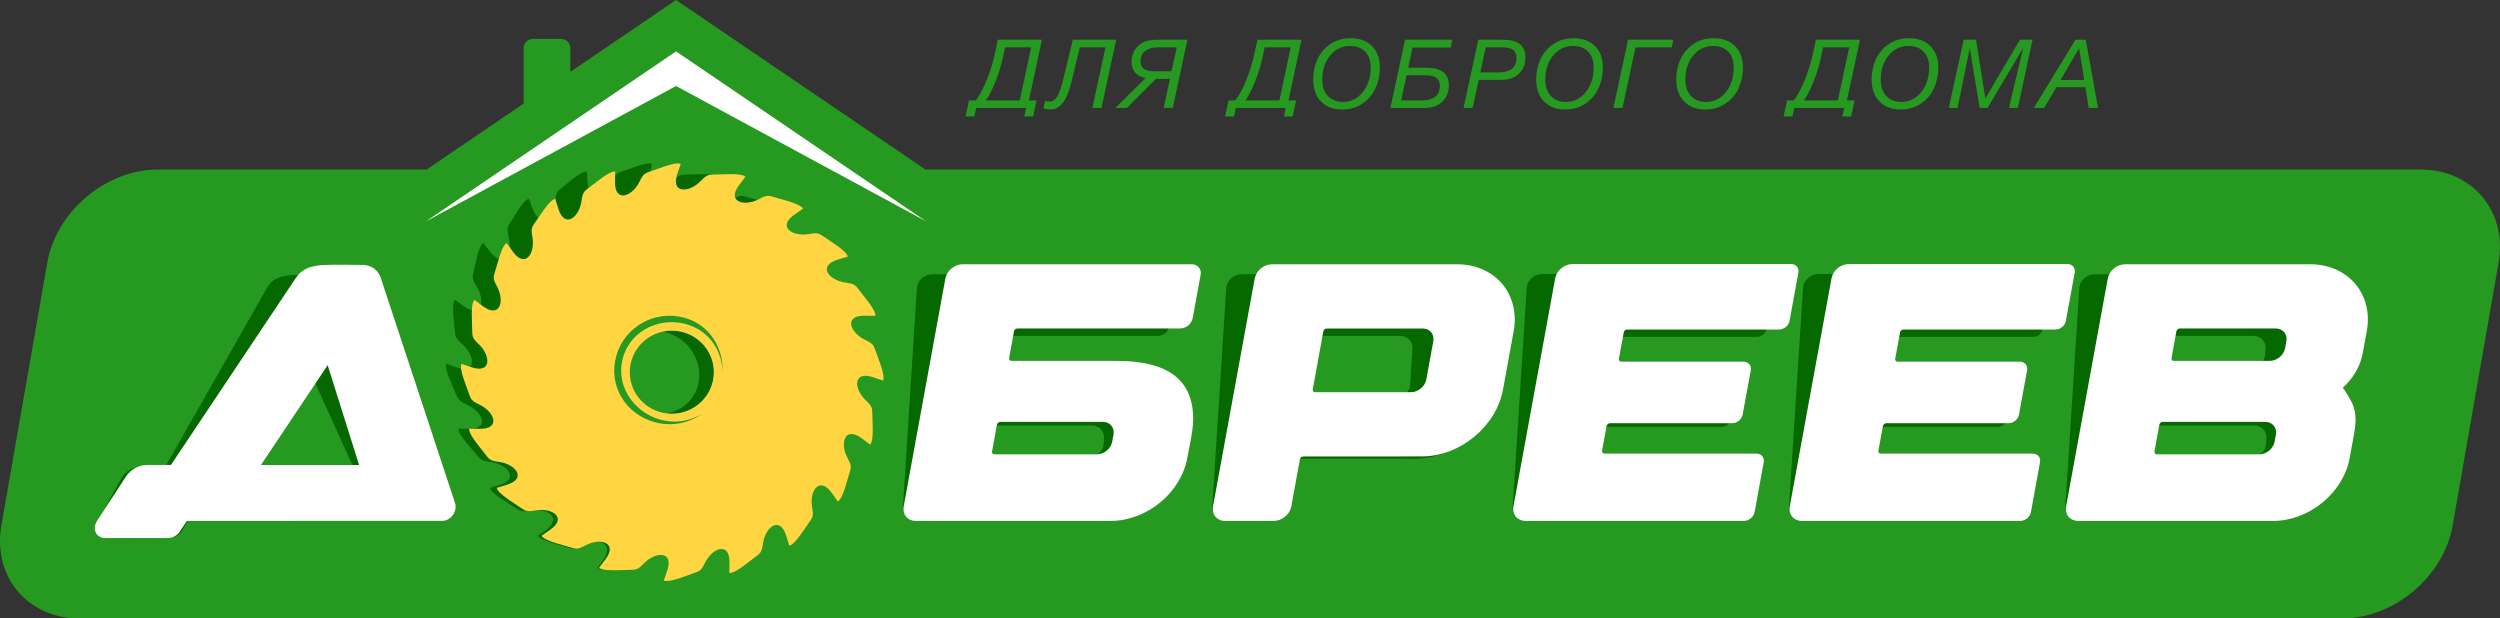 <svg width="190" height="47" viewBox="0 0 190 47" fill="none" xmlns="http://www.w3.org/2000/svg">
<rect x="0" y="0" width="190" height="47" fill="#333333" stroke="none"/>
<path fill-rule="evenodd" clip-rule="evenodd" d="M178.012 47C181.949 47 185.725 43.818 186.404 39.928L189.894 19.957C190.574 16.067 187.904 12.886 183.973 12.886H70.337L51.378 0L43.347 5.458V3.661C43.347 3.271 43.026 2.954 42.631 2.954H40.513C40.119 2.954 39.797 3.271 39.797 3.661V7.871L32.419 12.886H11.987C8.056 12.886 4.274 16.072 3.595 19.957L0.105 39.928C-0.572 43.812 2.092 47 6.027 47H178.012Z" fill="#269920"/>
<path fill-rule="evenodd" clip-rule="evenodd" d="M58.046 17.404C57.821 17.124 57.881 16.734 58.466 16.308L59.083 15.858C58.946 15.647 58.456 15.46 58.024 15.325L56.943 15.014C56.643 14.928 56.499 14.889 56.367 14.887C56.19 14.886 56.029 14.947 55.673 15.142C54.608 15.721 53.212 15.355 54.11 14.057L54.543 13.432C54.35 13.269 53.837 13.236 53.391 13.237L52.287 13.265C51.981 13.272 51.834 13.28 51.712 13.317C51.547 13.37 51.417 13.479 51.146 13.776C50.338 14.664 48.922 14.736 49.351 13.2L49.558 12.46C49.328 12.36 48.839 12.486 48.425 12.622L47.407 12.986C47.124 13.087 46.99 13.139 46.888 13.213C46.75 13.315 46.663 13.461 46.505 13.832C46.032 14.942 44.738 15.443 44.654 13.82L44.614 13.038C44.369 13.011 43.952 13.283 43.611 13.541L42.778 14.207C42.546 14.39 42.438 14.481 42.366 14.585C42.269 14.726 42.235 14.894 42.204 15.303C42.113 16.525 41.066 17.41 40.478 15.856L40.196 15.109C39.959 15.158 39.656 15.549 39.42 15.904L38.855 16.805C38.697 17.055 38.624 17.176 38.59 17.299C38.545 17.466 38.565 17.639 38.666 18.046C38.963 19.261 38.269 20.44 37.233 19.11L36.736 18.471C36.531 18.591 36.372 19.062 36.263 19.481L36.02 20.529C35.952 20.819 35.923 20.959 35.929 21.088C35.939 21.265 36.014 21.427 36.234 21.792C36.894 22.882 36.616 24.239 35.236 23.262L34.572 22.794C34.419 22.973 34.42 23.48 34.45 23.919L34.552 25.011C34.58 25.314 34.597 25.459 34.644 25.584C34.709 25.751 34.828 25.886 35.148 26.174C36.105 27.032 36.272 28.434 34.682 27.907L33.916 27.655C33.831 27.876 33.991 28.367 34.157 28.785L34.595 29.816C34.717 30.102 34.778 30.238 34.86 30.344C34.973 30.486 35.127 30.582 35.514 30.763C36.674 31.305 37.272 32.617 35.626 32.59L34.835 32.578C34.824 32.819 35.127 33.249 35.413 33.603L36.145 34.471C36.347 34.711 36.446 34.825 36.557 34.903C36.707 35.007 36.88 35.053 37.298 35.11C38.546 35.283 39.514 36.375 37.976 36.852L37.235 37.082C37.301 37.32 37.718 37.644 38.096 37.902L39.049 38.522C39.313 38.693 39.441 38.773 39.568 38.815C39.74 38.87 39.915 38.862 40.322 38.791C41.538 38.578 42.782 39.343 41.5 40.277L40.883 40.725C41.019 40.936 41.509 41.124 41.94 41.259L43.022 41.57C43.323 41.657 43.466 41.696 43.598 41.697C43.776 41.699 43.936 41.636 44.292 41.443C45.357 40.864 46.754 41.23 45.855 42.527L45.422 43.152C45.615 43.315 46.13 43.349 46.574 43.348L47.678 43.319C47.924 43.313 48.067 43.307 48.177 43.286C45.85 40.529 44.45 36.981 44.45 33.111C44.45 25.17 50.344 18.588 58.046 17.404ZM54.252 28.287C54.252 26.543 52.822 25.13 51.058 25.13C50.829 25.13 50.607 25.153 50.391 25.198C51.863 25.496 53.04 26.767 53.144 28.29C53.251 29.879 52.151 31.194 50.618 31.414C50.762 31.433 50.909 31.443 51.058 31.443C52.822 31.443 54.252 30.03 54.252 28.287Z" fill="#056900"/>
<path fill-rule="evenodd" clip-rule="evenodd" d="M55.442 42.762L55.43 43.544C55.674 43.57 56.108 43.299 56.467 43.04L57.345 42.374C57.589 42.191 57.703 42.1 57.783 41.996C57.888 41.856 57.934 41.687 57.992 41.279C58.167 40.056 59.273 39.172 59.755 40.725L59.988 41.472C60.229 41.423 60.557 41.032 60.817 40.677L61.444 39.776C61.618 39.526 61.7 39.405 61.742 39.282C61.798 39.116 61.789 38.942 61.717 38.536C61.501 37.321 62.274 36.141 63.221 37.472L63.675 38.111C63.889 37.99 64.079 37.52 64.216 37.101L64.53 36.053C64.618 35.763 64.656 35.623 64.658 35.493C64.66 35.317 64.597 35.155 64.401 34.79C63.816 33.699 64.185 32.343 65.499 33.318L66.132 33.788C66.296 33.608 66.329 33.102 66.329 32.663L66.301 31.57C66.293 31.267 66.286 31.122 66.247 30.998C66.194 30.831 66.084 30.695 65.783 30.408C64.883 29.55 64.813 28.147 66.367 28.674L67.115 28.927C67.216 28.706 67.09 28.214 66.951 27.796L66.582 26.766C66.48 26.479 66.429 26.344 66.353 26.238C66.249 26.095 66.103 25.999 65.727 25.819C64.605 25.277 64.095 23.965 65.739 23.99L66.53 24.004C66.556 23.762 66.283 23.333 66.02 22.978L65.347 22.111C65.161 21.87 65.07 21.757 64.964 21.678C64.821 21.575 64.651 21.529 64.237 21.472C63.001 21.298 62.107 20.207 63.677 19.729L64.433 19.499C64.384 19.262 63.989 18.938 63.629 18.68L62.718 18.06C62.465 17.889 62.342 17.808 62.218 17.767C62.049 17.71 61.873 17.72 61.462 17.791C60.232 18.004 59.039 17.238 60.384 16.305L61.032 15.856C60.91 15.645 60.433 15.457 60.01 15.322L58.949 15.011C58.655 14.925 58.514 14.886 58.382 14.885C58.205 14.883 58.039 14.945 57.671 15.139C56.567 15.719 55.195 15.352 56.182 14.054L56.657 13.429C56.475 13.266 55.963 13.233 55.518 13.234L54.412 13.262C54.106 13.269 53.959 13.276 53.834 13.315C53.663 13.367 53.526 13.476 53.236 13.774C52.368 14.662 50.948 14.733 51.481 13.197L51.737 12.458C51.514 12.358 51.015 12.482 50.593 12.62L49.55 12.984C49.261 13.085 49.123 13.136 49.016 13.21C48.872 13.312 48.775 13.458 48.592 13.829C48.043 14.94 46.716 15.439 46.741 13.817L46.755 13.036C46.51 13.008 46.076 13.28 45.716 13.538L44.839 14.204C44.595 14.387 44.48 14.478 44.402 14.582C44.295 14.724 44.25 14.891 44.191 15.301C44.017 16.523 42.911 17.407 42.428 15.853L42.196 15.106C41.955 15.156 41.627 15.546 41.367 15.902L40.739 16.802C40.565 17.052 40.485 17.173 40.442 17.297C40.386 17.463 40.394 17.636 40.467 18.043C40.683 19.258 39.909 20.437 38.963 19.108L38.508 18.468C38.295 18.588 38.105 19.059 37.969 19.478L37.654 20.526C37.566 20.816 37.527 20.956 37.525 21.086C37.524 21.262 37.587 21.424 37.783 21.789C38.369 22.879 37.999 24.236 36.685 23.261L36.052 22.791C35.887 22.97 35.854 23.477 35.855 23.916L35.883 25.009C35.891 25.311 35.897 25.456 35.936 25.58C35.99 25.749 36.1 25.884 36.401 26.171C37.3 27.029 37.371 28.431 35.818 27.905L35.069 27.652C34.969 27.873 35.094 28.364 35.233 28.783L35.601 29.813C35.703 30.099 35.756 30.235 35.831 30.341C35.934 30.483 36.082 30.579 36.457 30.759C37.58 31.302 38.089 32.614 36.445 32.588L35.654 32.575C35.627 32.816 35.901 33.246 36.163 33.6L36.836 34.468C37.023 34.708 37.114 34.822 37.22 34.9C37.362 35.004 37.532 35.05 37.946 35.107C39.184 35.28 40.076 36.373 38.506 36.85L37.75 37.079C37.799 37.317 38.194 37.641 38.554 37.899L39.467 38.518C39.719 38.691 39.842 38.77 39.966 38.812C40.135 38.868 40.31 38.859 40.722 38.788C41.953 38.575 43.145 39.34 41.799 40.274L41.152 40.723C41.274 40.934 41.751 41.122 42.173 41.256L43.234 41.567C43.528 41.654 43.67 41.693 43.801 41.695C43.979 41.696 44.144 41.633 44.512 41.44C45.617 40.861 46.989 41.227 46.002 42.524L45.527 43.149C45.709 43.312 46.22 43.346 46.666 43.345L47.772 43.316C48.078 43.309 48.225 43.302 48.351 43.264C48.52 43.211 48.657 43.102 48.947 42.806C49.817 41.918 51.236 41.845 50.703 43.382L50.447 44.121C50.671 44.22 51.168 44.096 51.591 43.959L52.634 43.594C52.923 43.495 53.061 43.443 53.168 43.368C53.313 43.266 53.409 43.121 53.592 42.749C54.141 41.639 55.468 41.139 55.442 42.762ZM47.339 27.209C46.453 30.486 50.266 33.305 53.354 31.451C52.328 32.184 51.027 32.421 49.802 32.097C47.534 31.496 46.219 29.324 46.83 27.075C47.431 24.86 49.737 23.544 51.978 24.138C53.898 24.646 54.976 26.39 54.919 28.271C54.866 26.616 53.909 25.263 52.445 24.731C50.344 23.968 47.931 25.029 47.339 27.209ZM51.058 31.443C52.822 31.443 54.252 30.03 54.252 28.287C54.252 26.543 52.822 25.13 51.058 25.13C49.292 25.13 47.863 26.543 47.863 28.287C47.863 30.03 49.292 31.443 51.058 31.443Z" fill="#FFD642"/>
<path d="M14.275 39.568H15.04C21.264 39.568 27.486 39.564 33.71 39.564C34.001 39.564 34.285 39.403 34.444 39.136C34.604 38.872 34.622 38.539 34.495 38.268L26.777 21.851C26.311 20.858 25.308 20.893 25.308 20.893C24.341 20.893 23.204 20.847 22.288 20.899C21.4 20.95 20.715 21.142 20.312 21.851L12.552 35.482H10.798C10.111 35.482 9.541 35.786 9.238 36.333L7.472 39.518C7.318 39.796 7.284 40.121 7.441 40.388C7.592 40.655 7.89 40.82 8.223 40.82H12.974C13.325 40.82 13.673 40.645 13.839 40.347L14.275 39.568ZM19.391 35.487L23.54 28.205L26.85 35.487H19.391ZM69.668 39.568H84.514C87.23 39.568 89.568 37.514 89.726 34.978C89.781 34.142 89.914 33.076 89.827 32.243C89.455 28.681 86.442 27.893 83.462 27.893H75.475C75.35 27.893 75.258 27.805 75.265 27.688L75.389 25.732C75.396 25.62 75.504 25.527 75.626 25.527H87.966C88.454 25.527 88.823 25.203 88.851 24.748L89.054 21.588C89.066 21.397 88.994 21.219 88.844 21.07C88.695 20.922 88.508 20.844 88.305 20.844H70.871C70.257 20.844 69.724 21.308 69.687 21.882L68.621 38.531C68.585 39.105 69.053 39.568 69.668 39.568ZM74.955 32.55C74.964 32.434 75.069 32.342 75.192 32.342H82.971C83.521 32.342 83.935 32.755 83.906 33.268L83.873 33.785C83.839 34.297 83.364 34.711 82.814 34.711H75.039C74.912 34.711 74.82 34.618 74.831 34.502L74.955 32.55ZM113.362 25.727C113.539 23.027 111.331 20.844 108.443 20.844H94.381C93.765 20.844 93.237 21.312 93.197 21.882L92.13 38.531C92.095 39.105 92.562 39.568 93.178 39.568H96.898C97.509 39.568 98.038 39.105 98.078 38.531L98.299 35.077C98.303 34.961 98.408 34.867 98.531 34.867L107.546 34.863C110.436 34.863 112.921 32.675 113.092 29.979L113.362 25.727ZM107.348 26.458L107.171 29.257C107.131 29.765 106.662 30.18 106.117 30.18H98.841C98.714 30.18 98.623 30.091 98.63 29.971L98.899 25.741C98.909 25.625 99.014 25.532 99.135 25.532H106.413C106.962 25.527 107.381 25.946 107.348 26.458ZM116.015 39.568H132.632C133.003 39.568 133.32 39.288 133.343 38.944L133.575 35.282C133.596 34.939 133.317 34.657 132.945 34.657H121.393C121.272 34.657 121.18 34.565 121.184 34.448L121.299 32.648C121.309 32.537 121.414 32.438 121.536 32.438H130.829C131.195 32.438 131.511 32.158 131.534 31.82L131.745 28.575C131.767 28.233 131.483 27.951 131.116 27.951H121.828C121.702 27.951 121.609 27.858 121.613 27.741L121.741 25.813C121.745 25.701 121.85 25.603 121.973 25.603H133.525C133.891 25.603 134.213 25.323 134.236 24.979L134.461 21.45C134.484 21.107 134.2 20.825 133.833 20.825H117.215C116.601 20.825 116.067 21.293 116.031 21.864L114.962 38.526C114.926 39.1 115.399 39.568 116.015 39.568ZM137.015 39.568H153.632C154.004 39.568 154.32 39.288 154.342 38.944L154.575 35.282C154.597 34.939 154.317 34.657 153.947 34.657H142.394C142.272 34.657 142.18 34.565 142.184 34.448L142.299 32.648C142.309 32.537 142.413 32.438 142.536 32.438H151.829C152.195 32.438 152.512 32.158 152.535 31.82L152.745 28.575C152.768 28.233 152.483 27.951 152.117 27.951H142.828C142.701 27.951 142.609 27.858 142.614 27.741L142.742 25.813C142.746 25.701 142.851 25.603 142.974 25.603H154.526C154.892 25.603 155.214 25.323 155.236 24.979L155.461 21.45C155.484 21.107 155.2 20.825 154.833 20.825H138.216C137.601 20.825 137.068 21.293 137.032 21.864L135.963 38.526C135.927 39.1 136.4 39.568 137.015 39.568ZM158.01 39.568H172.857C175.572 39.568 177.91 37.514 178.069 34.978L178.175 33.33C178.202 32.943 178.207 32.581 178.169 32.243C178.126 31.82 178.01 31.423 177.774 31.008C177.719 30.905 176.95 29.804 176.884 29.868C177.574 29.199 178.032 28.325 178.093 27.358C178.096 27.309 178.085 27.269 178.104 27.225L178.201 25.727C178.372 23.027 176.17 20.844 173.276 20.844H159.214C158.598 20.844 158.07 21.306 158.03 21.882L156.963 38.531C156.928 39.105 157.396 39.568 158.01 39.568ZM163.297 32.55C163.306 32.434 163.412 32.342 163.534 32.342H171.314C171.863 32.342 172.277 32.755 172.248 33.268L172.216 33.785C172.182 34.297 171.707 34.711 171.157 34.711H163.382C163.255 34.711 163.163 34.618 163.173 34.502L163.297 32.55ZM163.732 25.732C163.741 25.621 163.847 25.527 163.969 25.527H171.246C171.796 25.527 172.215 25.941 172.18 26.454L172.147 26.971C172.113 27.478 171.644 27.893 171.094 27.893H163.817C163.69 27.893 163.599 27.805 163.608 27.688L163.732 25.732Z" fill="#056900"/>
<path d="M14.201 39.59H14.966C21.189 39.59 27.413 39.586 33.636 39.586C33.928 39.586 34.231 39.417 34.425 39.139C34.618 38.864 34.678 38.517 34.585 38.235L28.943 21.133C28.601 20.099 27.593 20.135 27.593 20.135C26.628 20.135 25.497 20.087 24.573 20.142C23.678 20.194 22.97 20.395 22.478 21.133L12.994 35.333H11.239C10.552 35.333 9.945 35.65 9.572 36.22L7.403 39.538C7.215 39.827 7.14 40.165 7.263 40.443C7.38 40.721 7.657 40.893 7.991 40.893H12.74C13.093 40.893 13.461 40.711 13.666 40.401L14.201 39.59ZM19.833 35.338L24.902 27.753L27.291 35.338H19.833ZM69.593 39.59H84.439C87.155 39.59 89.753 37.45 90.233 34.808C90.392 33.937 90.66 32.827 90.678 31.958C90.757 28.248 87.842 27.428 84.863 27.428H76.876C76.751 27.428 76.67 27.336 76.692 27.214L77.063 25.177C77.085 25.061 77.204 24.963 77.326 24.963H89.667C90.154 24.963 90.564 24.625 90.65 24.151L91.252 20.859C91.288 20.66 91.238 20.475 91.107 20.321C90.978 20.166 90.8 20.084 90.597 20.084H73.164C72.55 20.084 71.958 20.567 71.848 21.166L68.677 38.508C68.569 39.108 68.978 39.59 69.593 39.59ZM75.767 32.279C75.79 32.158 75.908 32.061 76.031 32.061H83.81C84.36 32.061 84.721 32.492 84.627 33.026L84.529 33.565C84.43 34.099 83.904 34.53 83.354 34.53H75.579C75.452 34.53 75.372 34.433 75.396 34.312L75.767 32.279ZM115.038 25.172C115.554 22.358 113.624 20.084 110.735 20.084H96.673C96.058 20.084 95.47 20.572 95.358 21.166L92.186 38.508C92.078 39.108 92.488 39.59 93.103 39.59H96.824C97.434 39.59 98.021 39.108 98.135 38.508L98.792 34.911C98.81 34.79 98.928 34.693 99.051 34.693L108.066 34.688C110.955 34.688 113.718 32.409 114.23 29.601L115.038 25.172ZM108.931 25.933L108.399 28.848C108.296 29.377 107.775 29.809 107.229 29.809H99.952C99.826 29.809 99.746 29.717 99.77 29.591L100.572 25.186C100.596 25.065 100.714 24.968 100.835 24.968H108.113C108.663 24.963 109.029 25.399 108.931 25.933ZM115.94 39.59H132.556C132.928 39.59 133.281 39.297 133.347 38.94L134.042 35.124C134.107 34.766 133.862 34.475 133.492 34.475H121.939C121.817 34.475 121.737 34.377 121.756 34.257L122.099 32.381C122.123 32.265 122.24 32.163 122.362 32.163H131.655C132.021 32.163 132.374 31.87 132.44 31.518L133.06 28.138C133.126 27.78 132.876 27.488 132.51 27.488H123.222C123.096 27.488 123.015 27.391 123.034 27.27L123.405 25.26C123.425 25.144 123.541 25.042 123.664 25.042H135.216C135.582 25.042 135.939 24.75 136.005 24.392L136.678 20.715C136.743 20.358 136.494 20.066 136.128 20.066H119.511C118.895 20.066 118.303 20.553 118.195 21.148L115.019 38.504C114.911 39.102 115.324 39.59 115.94 39.59ZM136.941 39.59H153.558C153.928 39.59 154.281 39.297 154.347 38.94L155.042 35.124C155.107 34.766 154.864 34.475 154.492 34.475H142.939C142.818 34.475 142.738 34.377 142.757 34.257L143.099 32.381C143.123 32.265 143.241 32.163 143.362 32.163H152.655C153.021 32.163 153.374 31.87 153.44 31.518L154.06 28.138C154.126 27.78 153.877 27.488 153.51 27.488H144.223C144.096 27.488 144.015 27.391 144.034 27.27L144.405 25.26C144.425 25.144 144.542 25.042 144.663 25.042H156.216C156.583 25.042 156.94 24.75 157.005 24.392L157.678 20.715C157.743 20.358 157.494 20.066 157.128 20.066H140.511C139.895 20.066 139.303 20.553 139.196 21.148L136.019 38.504C135.911 39.102 136.325 39.59 136.941 39.59ZM157.936 39.59H172.782C175.497 39.59 178.095 37.45 178.574 34.808L178.89 33.091C178.964 32.687 179.016 32.311 179.021 31.958C179.03 31.518 178.964 31.104 178.782 30.673C178.739 30.566 178.109 29.419 178.035 29.484C178.81 28.788 179.378 27.878 179.562 26.871C179.571 26.82 179.566 26.778 179.589 26.731L179.876 25.172C180.388 22.358 178.462 20.084 175.568 20.084H161.506C160.892 20.084 160.304 20.567 160.191 21.166L157.02 38.508C156.912 39.108 157.321 39.59 157.936 39.59ZM164.109 32.279C164.133 32.158 164.25 32.061 164.372 32.061H172.153C172.702 32.061 173.063 32.492 172.97 33.026L172.872 33.565C172.773 34.099 172.246 34.53 171.697 34.53H163.921C163.794 34.53 163.715 34.433 163.739 34.312L164.109 32.279ZM165.406 25.177C165.43 25.061 165.547 24.963 165.669 24.963H172.947C173.496 24.963 173.862 25.395 173.764 25.929L173.665 26.467C173.567 26.996 173.045 27.428 172.495 27.428H165.218C165.091 27.428 165.012 27.336 165.034 27.214L165.406 25.177Z" fill="white"/>
<path d="M32.37 16.824L51.379 3.905L70.387 16.824L51.379 6.536L32.37 16.824Z" fill="white"/>
<path d="M77.844 8.849L77.984 8.204H74.19L74.05 8.849H73.379L73.644 7.63H74.16C74.436 7.276 74.71 6.762 74.986 6.09C75.261 5.419 75.472 4.731 75.619 4.026L75.833 3.022H79.184L78.197 7.63H78.78L78.515 8.849H77.844ZM77.505 7.63L78.367 3.597H76.385L76.231 4.325C76.098 4.951 75.908 5.575 75.659 6.195C75.412 6.817 75.167 7.295 74.927 7.63H77.505ZM84.832 3.022L83.712 8.204H83.02L84.014 3.597H82.069L81.414 6.283C81.09 7.637 80.571 8.314 79.859 8.314C79.603 8.314 79.417 8.285 79.299 8.227L79.432 7.645C79.5 7.688 79.626 7.71 79.807 7.71C80.008 7.71 80.188 7.585 80.345 7.335C80.503 7.085 80.657 6.645 80.809 6.014L81.531 3.022H84.832ZM87.856 5.992L85.639 8.204H84.769L87.061 5.933C86.353 5.784 85.999 5.369 85.999 4.689C85.999 4.209 86.162 3.811 86.486 3.495C86.81 3.18 87.274 3.022 87.879 3.022H90.243L89.131 8.204H88.438L88.918 5.992H87.856ZM89.432 3.597H88.026C87.612 3.597 87.287 3.686 87.046 3.863C86.805 4.04 86.685 4.3 86.685 4.645C86.685 4.757 86.701 4.855 86.733 4.94C86.764 5.025 86.799 5.094 86.836 5.147C86.873 5.2 86.934 5.245 87.019 5.282C87.106 5.319 87.175 5.345 87.226 5.363C87.277 5.379 87.365 5.392 87.488 5.402C87.61 5.413 87.695 5.417 87.741 5.417C87.789 5.417 87.881 5.417 88.018 5.417H89.035L89.432 3.597ZM98.243 8.849H97.574L97.713 8.204H93.92L93.779 8.849H93.109L93.374 7.63H93.89C94.165 7.276 94.44 6.762 94.715 6.09C94.99 5.419 95.199 4.73 95.349 4.026L95.562 3.022H98.915L97.927 7.63H98.509L98.243 8.849ZM97.234 7.63L98.097 3.597H96.115L95.96 4.325C95.827 4.951 95.637 5.575 95.389 6.195C95.141 6.817 94.897 7.295 94.656 7.63H97.234ZM102.646 2.905C103.329 2.905 103.87 3.105 104.27 3.502C104.67 3.9 104.87 4.439 104.87 5.118C104.87 5.696 104.76 6.225 104.539 6.705C104.318 7.185 103.986 7.574 103.545 7.873C103.102 8.172 102.591 8.322 102.012 8.322C101.33 8.322 100.79 8.118 100.395 7.71C100 7.302 99.802 6.747 99.802 6.042C99.802 5.476 99.913 4.956 100.133 4.485C100.355 4.015 100.684 3.634 101.12 3.342C101.558 3.051 102.066 2.905 102.646 2.905ZM102.586 3.495C101.988 3.495 101.489 3.737 101.091 4.219C100.693 4.702 100.494 5.31 100.494 6.042C100.494 6.567 100.634 6.982 100.914 7.288C101.195 7.594 101.575 7.746 102.056 7.746C102.666 7.746 103.17 7.497 103.57 7C103.971 6.503 104.171 5.878 104.171 5.126C104.171 4.621 104.034 4.223 103.758 3.931C103.483 3.641 103.093 3.495 102.586 3.495ZM110.377 3.022L110.252 3.62H107.35L107.025 5.147H108.441C109.555 5.147 110.112 5.596 110.112 6.494C110.112 6.984 109.95 7.392 109.626 7.717C109.302 8.042 108.838 8.204 108.233 8.204H105.67L106.783 3.022H110.377ZM109.427 6.538C109.427 6.378 109.399 6.244 109.342 6.137C109.287 6.031 109.223 5.95 109.15 5.897C109.08 5.844 108.973 5.803 108.831 5.773C108.688 5.745 108.574 5.728 108.488 5.726C108.402 5.723 108.272 5.722 108.101 5.722H106.9L106.488 7.63H108.087C108.504 7.63 108.832 7.54 109.07 7.36C109.307 7.181 109.427 6.907 109.427 6.538ZM112.348 3.022H114.264C115.379 3.022 115.936 3.471 115.936 4.369C115.936 4.859 115.774 5.265 115.449 5.588C115.125 5.91 114.661 6.072 114.058 6.072H112.385L111.921 8.204H111.228L112.348 3.022ZM112.916 3.597L112.503 5.504H113.91C114.328 5.504 114.655 5.415 114.893 5.235C115.132 5.056 115.251 4.782 115.251 4.413C115.251 4.253 115.222 4.118 115.167 4.012C115.11 3.905 115.046 3.825 114.975 3.771C114.904 3.718 114.796 3.677 114.654 3.648C114.513 3.62 114.397 3.603 114.312 3.6C114.226 3.598 114.097 3.597 113.925 3.597H112.916ZM119.594 2.905C120.277 2.905 120.818 3.105 121.218 3.502C121.618 3.9 121.819 4.439 121.819 5.118C121.819 5.696 121.708 6.225 121.487 6.705C121.267 7.185 120.934 7.574 120.493 7.873C120.05 8.172 119.541 8.322 118.961 8.322C118.278 8.322 117.739 8.118 117.343 7.71C116.948 7.302 116.75 6.747 116.75 6.042C116.75 5.476 116.862 4.956 117.082 4.485C117.303 4.015 117.632 3.634 118.07 3.342C118.506 3.051 119.015 2.905 119.594 2.905ZM119.536 3.495C118.936 3.495 118.437 3.737 118.04 4.219C117.642 4.702 117.442 5.31 117.442 6.042C117.442 6.567 117.583 6.982 117.863 7.288C118.143 7.594 118.524 7.746 119.004 7.746C119.614 7.746 120.118 7.497 120.519 7C120.919 6.503 121.119 5.878 121.119 5.126C121.119 4.621 120.982 4.223 120.706 3.931C120.431 3.641 120.041 3.495 119.536 3.495ZM123.311 8.204H122.618L123.731 3.022H127.172L127.053 3.597H124.298L123.311 8.204ZM130.24 2.905C130.922 2.905 131.464 3.105 131.864 3.502C132.264 3.9 132.465 4.439 132.465 5.118C132.465 5.696 132.353 6.225 132.133 6.705C131.912 7.185 131.581 7.574 131.138 7.873C130.697 8.172 130.186 8.322 129.606 8.322C128.923 8.322 128.384 8.118 127.989 7.71C127.593 7.302 127.396 6.747 127.396 6.042C127.396 5.476 127.507 4.956 127.728 4.485C127.948 4.015 128.277 3.634 128.715 3.342C129.152 3.051 129.66 2.905 130.24 2.905ZM130.181 3.495C129.581 3.495 129.082 3.737 128.685 4.219C128.288 4.702 128.089 5.31 128.089 6.042C128.089 6.567 128.228 6.982 128.508 7.288C128.788 7.594 129.169 7.746 129.65 7.746C130.259 7.746 130.764 7.497 131.164 7C131.564 6.503 131.764 5.878 131.764 5.126C131.764 4.621 131.627 4.223 131.352 3.931C131.077 3.641 130.686 3.495 130.181 3.495ZM140.686 8.849H140.016L140.155 8.204H136.361L136.222 8.849H135.551L135.816 7.63H136.332C136.608 7.276 136.882 6.762 137.157 6.09C137.432 5.419 137.641 4.73 137.791 4.026L138.004 3.022H141.356L140.369 7.63H140.952L140.686 8.849ZM139.677 7.63L140.539 3.597H138.557L138.403 4.325C138.27 4.95 138.08 5.575 137.831 6.195C137.584 6.817 137.339 7.295 137.099 7.63H139.677ZM145.088 2.905C145.77 2.905 146.312 3.105 146.712 3.502C147.112 3.9 147.313 4.439 147.313 5.118C147.313 5.696 147.202 6.225 146.981 6.705C146.761 7.185 146.429 7.575 145.987 7.873C145.545 8.172 145.034 8.322 144.454 8.322C143.771 8.322 143.233 8.118 142.838 7.71C142.442 7.302 142.244 6.747 142.244 6.042C142.244 5.476 142.355 4.956 142.575 4.485C142.796 4.015 143.126 3.634 143.563 3.342C144 3.051 144.509 2.905 145.088 2.905ZM145.029 3.495C144.429 3.495 143.931 3.737 143.534 4.219C143.136 4.702 142.937 5.31 142.937 6.042C142.937 6.567 143.077 6.982 143.356 7.288C143.636 7.593 144.018 7.746 144.498 7.746C145.108 7.746 145.613 7.497 146.013 7C146.413 6.503 146.613 5.878 146.613 5.126C146.613 4.621 146.475 4.223 146.201 3.931C145.925 3.641 145.535 3.495 145.029 3.495ZM148.105 8.204L149.24 3.022H150.175L150.889 7.477L153.513 3.022H154.47L153.358 8.204H152.68L153.763 3.648L151.052 8.204H150.455L149.704 3.655L148.775 8.204H148.105ZM158.518 3.022L159.454 8.204H158.739L158.489 6.625H156.286L155.358 8.204H154.57L157.737 3.022H158.518ZM158.4 6.079L158.009 3.67L156.602 6.079H158.4Z" fill="#269920"/>
</svg>
